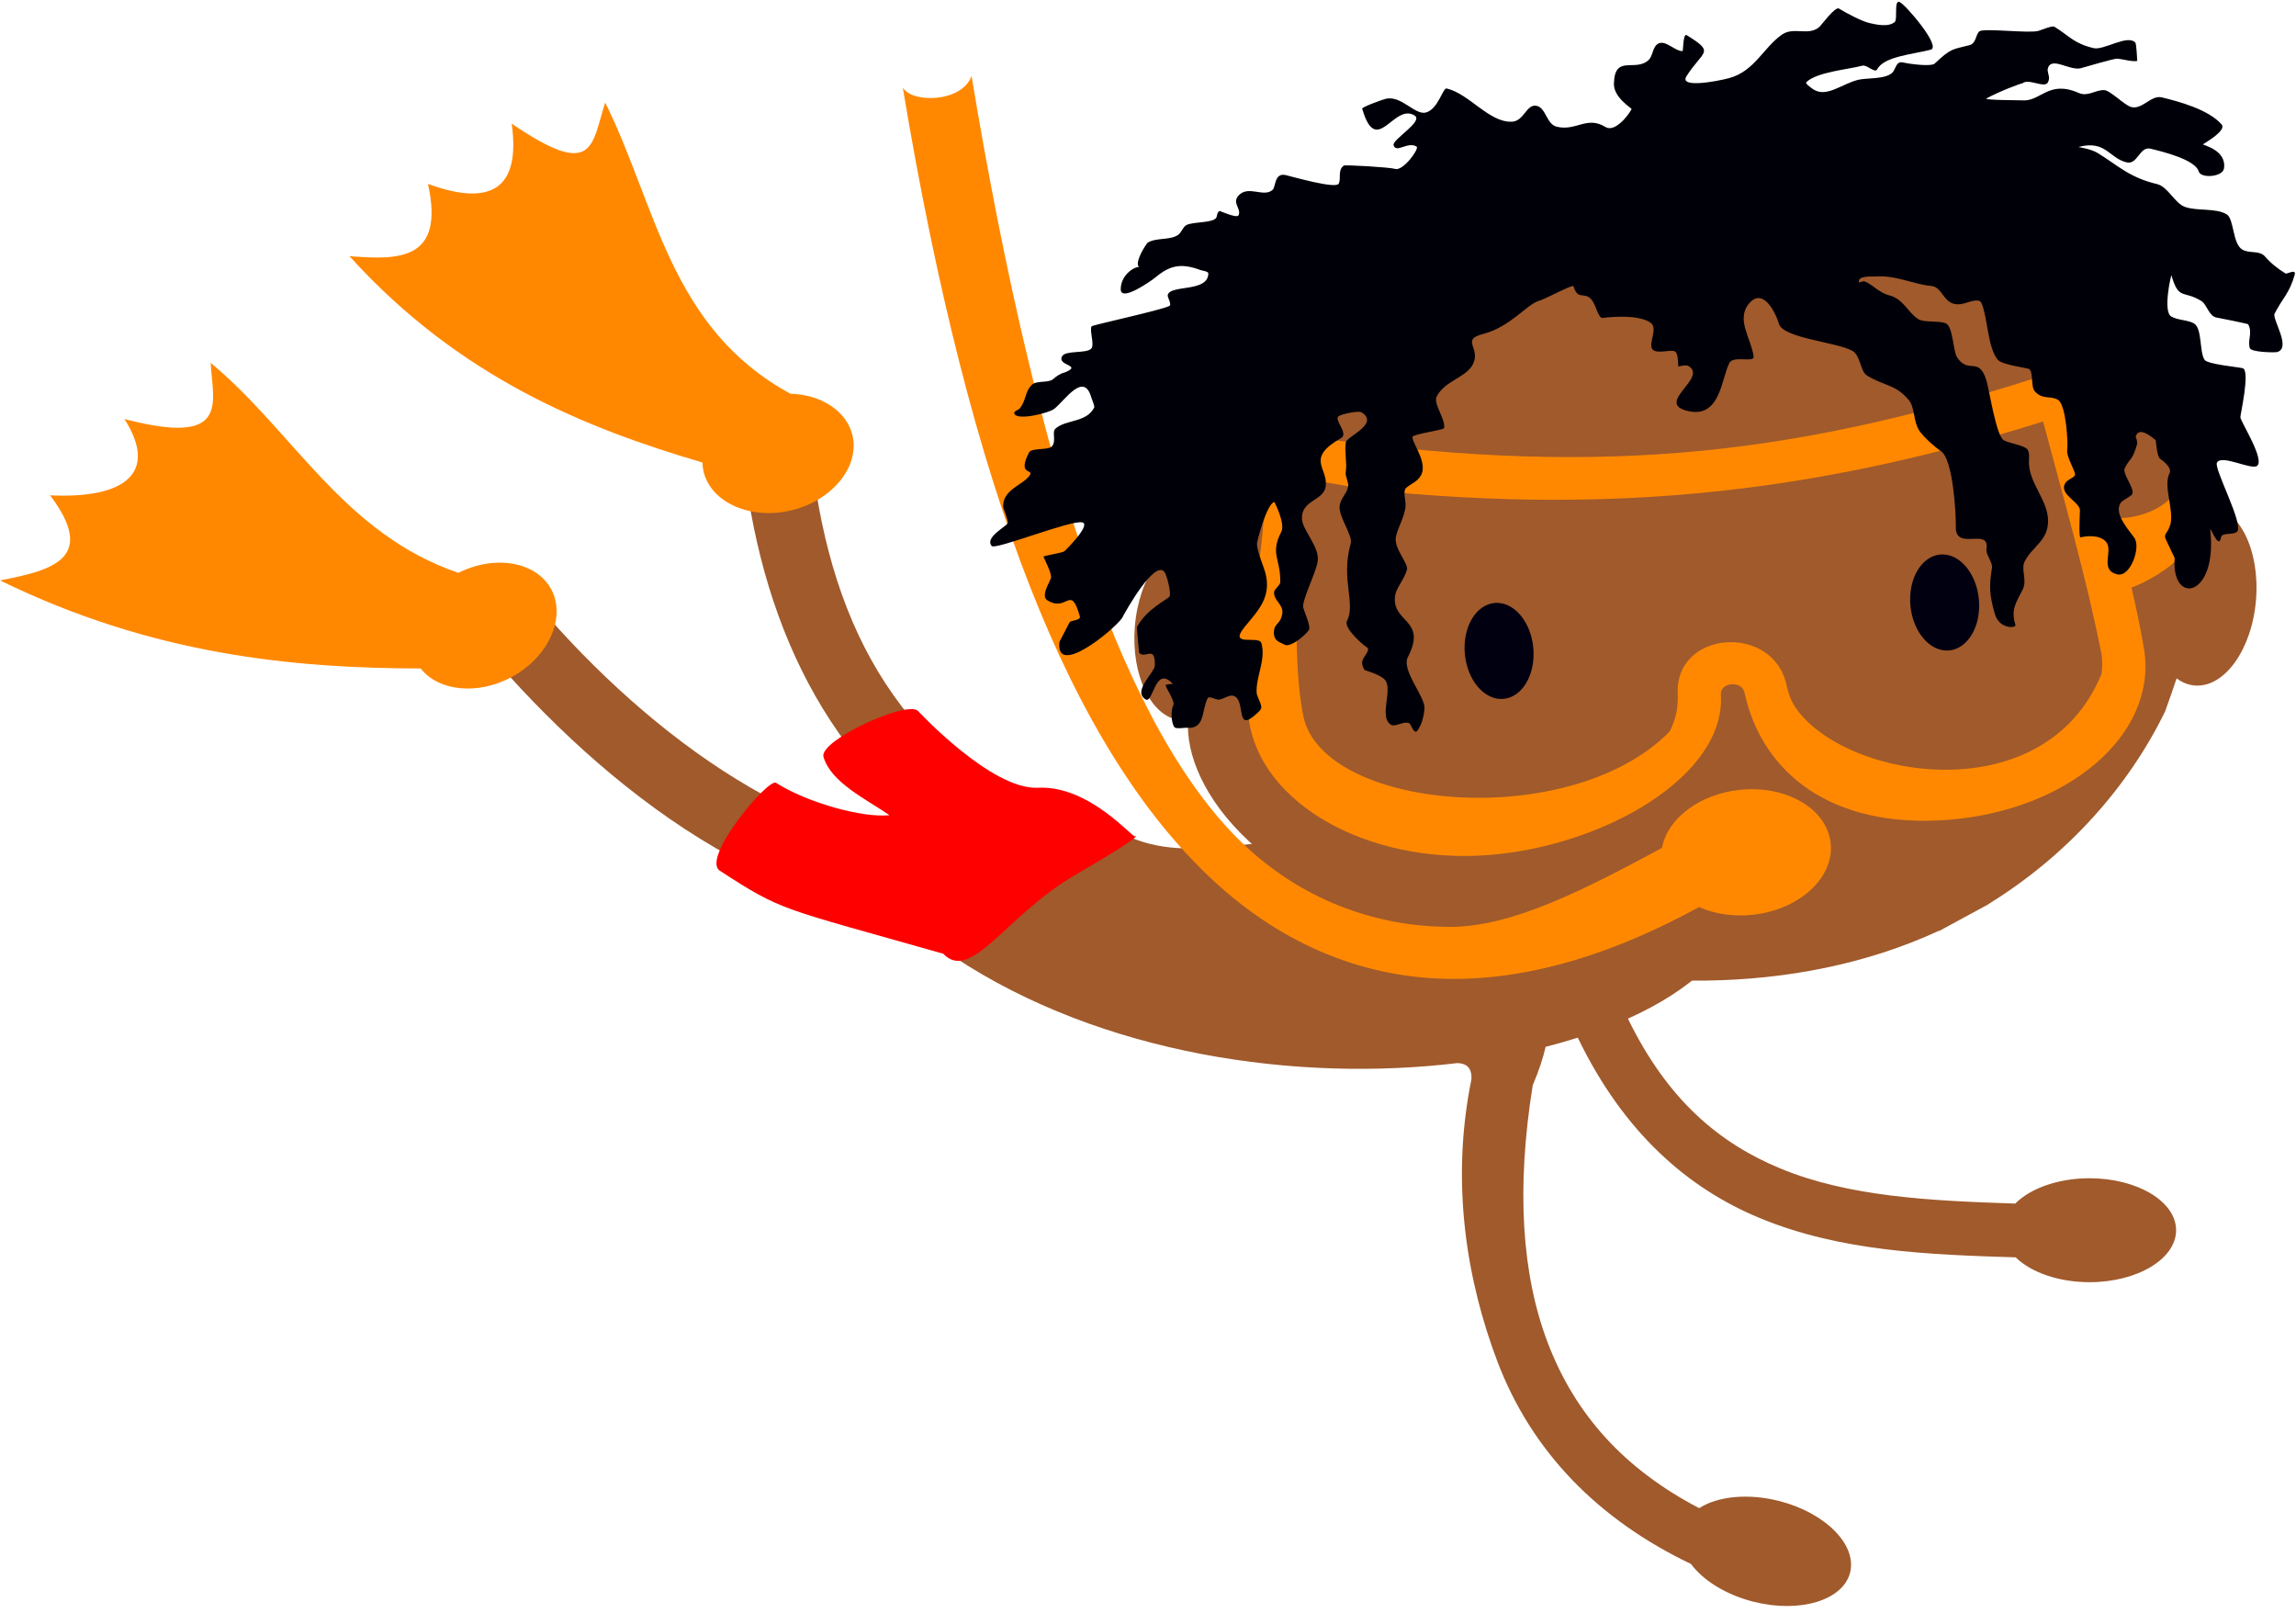 <?xml version="1.0" encoding="UTF-8"?><svg xmlns="http://www.w3.org/2000/svg" xmlns:xlink="http://www.w3.org/1999/xlink" clip-rule="evenodd" fill-rule="evenodd" height="265.0" preserveAspectRatio="xMidYMid meet" stroke-linejoin="round" stroke-miterlimit="2" version="1.0" viewBox="0.0 -0.3 377.3 265.0" width="377.3" zoomAndPan="magnify"><g><g id="change1_1"><path d="M118.641,62.571L108.675,63.388C110.726,88.453 119.872,110.363 140.399,124.315C117.022,124.586 93.25,105.843 77.479,86.815L69.78,93.198C86.408,113.261 111.75,134.499 139.725,134.368C139.42,136.121 139.466,138.009 139.936,140.079C161.737,154.528 190.446,158.496 213.852,155.68C215.014,155.738 215.969,156.202 215.895,158.042C212.724,173.583 215.367,188.016 219.696,199.438C224.709,212.665 234.471,222.645 248.106,229.163C249.943,231.646 253.342,233.701 257.261,234.696C264.064,236.418 270.416,234.504 271.45,230.423C272.484,226.341 267.806,221.635 261.003,219.913C256.547,218.787 252.074,219.192 249.305,220.973C238.374,215.264 231.1,207.291 227.065,196.645C223.29,186.684 222.444,174.153 224.887,158.927C225.8,156.807 226.395,154.955 226.778,153.3C228.4,152.887 229.972,152.438 231.495,151.954C238.234,165.89 247.618,174.026 258.159,178.401C270.081,183.349 283.12,183.785 295.747,184.18C298.054,186.443 302.155,187.823 306.575,187.825C313.593,187.825 319.282,184.411 319.282,180.2C319.282,175.99 313.592,172.577 306.575,172.577C302.108,172.577 297.973,173.991 295.683,176.292C283.22,175.883 271.242,175.302 261.179,171.126C252.351,167.462 244.735,161.217 238.854,149.165C243.486,147.078 247.378,144.611 250.265,141.821L190.522,123.206C178.379,122.986 168.611,128.231 157.612,116.571C155.785,117.685 154.041,118.771 152.388,119.854C129.734,108.079 120.759,88.437 118.641,62.571Z" fill="#a05a2c" transform="scale(1.12)"/></g><g id="change1_2"><path d="M279.329,31.18C238.311,17.663 185.051,40.61 176.527,79.265C176.18,79.153 175.826,79.083 175.467,79.055C171.097,78.742 167.087,84.389 166.507,91.668C165.941,98.788 168.866,104.831 173.083,105.388C173.552,105.566 174.043,105.579 174.316,105.374C173.69,115.338 184.761,131.822 216.407,138.383C237.438,145.269 263.315,146.051 284.446,136.289C284.466,136.299 284.488,136.303 284.507,136.311L291.764,132.374C291.754,132.374 291.746,132.364 291.738,132.364C303.418,125.174 312.343,115.046 317.678,104.077C318.323,102.287 318.874,100.701 319.358,99.253C320.197,99.869 321.107,100.223 322.05,100.296C326.42,100.609 330.433,94.961 331.012,87.682C331.591,80.402 328.518,74.247 324.148,73.934C323.542,73.896 322.93,73.973 322.323,74.165C314.088,51.004 297.972,37.326 279.327,31.182L279.329,31.18Z" fill="#a05a2c" transform="scale(1.12)"/></g><g id="change2_1"><path d="M285.166,81.07C284.997,81.06 284.829,81.07 284.662,81.083C281.889,81.341 279.937,84.702 280.304,88.589C280.672,92.476 283.22,95.413 285.992,95.147C288.763,94.887 290.713,91.527 290.347,87.642C290.004,84.029 287.764,81.188 285.165,81.071L285.166,81.07ZM219.787,88.173C219.618,88.163 219.45,88.173 219.282,88.187C216.512,88.447 214.562,91.806 214.927,95.691C215.296,99.576 217.841,102.514 220.612,102.251C223.384,101.993 225.335,98.632 224.969,94.746C224.626,91.132 222.386,88.292 219.788,88.175L219.787,88.173Z" fill="#000010" fill-rule="nonzero" transform="scale(1.12)"/></g><g id="change3_1"><path d="M134.685,104.019C133.073,102.446 120.232,108.324 120.814,110.734C121.912,114.552 127.093,116.947 130.502,119.32C126.499,119.728 118.509,117.497 113.878,114.587C112.869,113.66 102.777,125.633 105.623,127.467C114.921,133.51 114.38,132.811 138.386,139.639C142.48,143.943 147.644,133.993 157.597,128.186C168.458,121.849 166.521,122.401 166.521,122.401C166.293,122.809 159.863,114.906 152.298,115.291C145.464,115.639 134.685,104.019 134.685,104.019Z" fill="#f00" fill-rule="nonzero" transform="scale(1.12)"/></g><g id="change4_4"><path d="M75.079,17.869C76.359,27.102 72.41,30.221 62.798,26.717C65.297,38.03 58.453,37.874 51.274,37.309C67.419,55.158 85.991,62.56 103.059,67.579C103.07,68.044 103.13,68.504 103.237,68.952C103.237,68.952 103.237,68.952 103.237,68.952C104.375,73.524 110.236,76.061 116.221,74.572L116.222,74.572C122.207,73.082 126.196,68.095 125.059,63.523C125.059,63.523 125.059,63.522 125.059,63.522C124.186,60.042 120.546,57.626 115.969,57.489C98.252,47.857 96.305,29.838 88.792,14.778C86.782,21.03 87.272,26.193 75.079,17.869Z" fill="#f80" fill-rule="nonzero" transform="scale(1.12)"/></g><g id="change4_1"><path d="M30.913,52.961C31.207,58.788 33.883,65.299 18.258,61.199C23.258,69.034 18.441,72.92 7.352,72.397C14.415,81.747 7.458,83.447 0,84.873C22.382,95.835 43.166,97.762 61.723,97.795C64.392,101.17 70.12,101.716 75.05,99.065C80.48,96.139 83.109,90.319 80.874,86.171C78.689,82.13 72.624,81.06 67.256,83.77C50.334,77.971 43.165,63.148 30.913,52.961Z" fill="#f80" fill-rule="nonzero" transform="scale(1.12)"/></g><g id="change4_2"><path d="M299.931,54.959C299.53,54.97 299.12,55.036 298.708,55.168C261.065,67.176 232.55,69.623 191.112,63.671C187.583,63.164 185.456,66.624 185.509,69.699C185.694,73.96 185.252,78.354 184.689,82.763C180.17,80.653 176.893,78.132 175.27,75.557C172.419,83.558 177.475,89.44 183.254,94.426C182.916,98.16 182.811,101.827 183.254,105.354C184.981,117.649 200.715,126.519 218.398,125.165C235.414,123.847 253.26,113.504 252.489,101.619C252.363,99.83 255.558,99.486 255.963,101.352C258.51,113.101 268.72,121.295 285.74,120.006C303.423,118.653 316.361,107.589 314.635,95.293C314.13,92.221 313.476,89.092 312.739,85.936C317.376,84.156 324.334,79.34 322.379,73.988L320.473,68.77C320.159,72.816 315.634,75.869 310.134,75.775C308.716,70.563 307.223,65.343 305.862,60.221C305.161,57.58 302.737,54.886 299.929,54.959L299.931,54.959ZM299.767,61.564C301.264,67.177 302.876,72.999 304.381,78.787C305.886,84.575 307.284,90.327 308.357,95.798C308.483,96.717 308.48,97.646 308.339,98.579C299.881,119.31 269.686,113.894 263.114,103.014C262.667,102.153 262.35,101.278 262.159,100.397C260.366,91.114 245.587,92.093 246.167,101.661C246.194,102.413 246.114,103.597 245.959,104.327C245.76,105.237 245.431,106.151 244.965,107.059C230.423,121.819 194.326,118.662 191.251,104.899C188.995,94.133 191.021,70.521 191.856,70.08C196.994,70.8 198.587,71.392 203.491,71.852C208.393,72.312 213.191,72.639 217.91,72.835C222.629,73.031 227.268,73.094 231.854,73.022C236.44,72.949 240.973,72.741 245.477,72.397C249.98,72.052 254.455,71.572 258.926,70.952C263.398,70.332 267.866,69.571 272.357,68.67C276.848,67.77 281.361,66.73 285.922,65.546C290.481,64.362 295.088,63.036 299.768,61.564L299.767,61.564Z" fill="#f80" fill-rule="nonzero" transform="scale(1.12)"/></g><g id="change4_3"><path d="M132.456,12.557C142.342,71.984 157.156,109.554 177.979,128.868C188.39,138.525 200.537,143.376 213.448,143.336C224.943,143.3 236.899,139.56 249.294,132.798C251.622,133.832 254.405,134.229 257.194,133.925C264.052,133.168 269.158,128.454 268.6,123.397C268.042,118.339 262.03,114.853 255.172,115.61C249.356,116.255 244.652,119.791 243.852,124.118C232.732,130.097 222.031,135.667 212.9,135.695C202.474,135.727 191.683,132.135 182.864,123.955C165.226,107.595 152.269,69.326 142.546,10.879C141.158,14.802 133.721,14.905 132.456,12.557Z" fill="#f80" fill-rule="nonzero" transform="scale(1.12)"/></g><g id="change5_1"><path d="M247.379,4.858C246.942,4.878 246.958,7.223 246.876,7.226C245.678,7.278 244.164,5.258 243.044,6.314C242.483,6.843 242.459,7.997 241.898,8.526C239.934,10.377 236.888,7.609 236.798,12.042C236.757,14.065 239.45,15.624 239.394,15.733C238.82,16.84 236.865,19.171 235.569,18.368C232.822,16.669 231.292,19.007 228.417,18.325C226.911,17.967 226.842,15.586 225.493,15.265C223.955,14.899 223.648,17.506 221.829,17.586C218.493,17.732 215.598,13.503 212.264,12.71C211.687,12.573 211.025,15.761 209.204,16.238C207.591,16.662 205.567,13.638 203.274,14.236C202.78,14.367 199.8,15.446 199.865,15.672C201.967,22.941 204.479,14.774 207.546,16.671C208.942,17.534 204.234,20.198 204.471,21.023C204.838,22.298 206.535,20.424 207.846,21.235C208.306,21.52 205.869,24.855 204.715,24.511C203.866,24.257 197.365,23.891 197.179,24.019C196.223,24.678 196.812,25.916 196.419,26.675C196,27.485 189.735,25.676 188.663,25.422C186.964,25.018 187.201,27.125 186.734,27.564C185.477,28.75 183.281,26.941 181.847,28.294C180.57,29.497 182.238,30.308 181.706,31.336C181.476,31.779 178.998,30.68 178.97,30.685C178.578,30.789 178.566,31.461 178.477,31.631C178.019,32.518 174.847,32.206 173.976,32.807C173.554,33.098 173.326,33.864 172.847,34.194C171.636,35.03 169.554,34.535 168.342,35.371C167.505,36.513 166.531,38.408 167.126,38.91C166.474,38.821 164.476,40.015 164.434,42.125C164.392,44.204 169.158,40.72 169.337,40.572C171.431,38.832 173.006,38.177 176.121,39.343C176.403,39.449 177.297,39.525 177.29,39.858C177.233,42.69 171.587,41.427 171.33,43.051C171.275,43.367 172.011,44.414 171.533,44.636C170.103,45.299 160.257,47.413 160.156,47.605C159.821,48.251 160.654,50.364 160.087,50.899C159.31,51.631 156.301,51.088 155.822,52.013C155.089,53.428 158.903,53.269 156.246,54.36C155.54,54.534 155.001,54.923 154.501,55.362C153.751,55.953 152.115,55.512 151.42,56.167C150.328,57.196 150.627,58.404 149.621,59.64C149.387,59.927 148.71,60.016 148.819,60.395C149.136,61.494 153.912,60.352 154.729,59.673C156.332,58.342 159.02,54.255 160.106,57.997C160.187,58.286 160.646,59.328 160.544,59.52C159.364,61.797 156.332,61.228 154.822,62.652C154.32,63.125 155.038,64.549 154.298,65.246C153.717,65.794 151.345,65.409 150.981,66.112C149.262,69.43 151.557,68.559 151.151,69.345C150.397,70.8 146.938,71.508 147.201,74.199C147.218,74.285 147.979,76.257 147.86,76.483C147.584,77.015 144.439,78.581 145.512,79.828C146.046,80.448 157.142,75.972 158.788,76.364C160.174,76.693 156.242,80.548 156.187,80.591C155.843,80.862 153.062,81.253 153.104,81.398C153.136,81.515 154.236,83.672 154.221,84.382C154.21,84.914 152.577,87.116 153.683,87.801C156.619,89.616 157.044,85.33 158.429,90.11C158.631,90.814 157.12,90.655 156.915,91.051C156.452,91.946 155.968,92.885 155.445,93.893C154.81,99.19 163.328,92.232 164.63,90.403C165.346,89.02 169.389,81.935 170.821,83.6C171.214,84.055 171.857,86.742 171.611,87.216C171.397,87.631 168.201,89.055 166.805,91.748C166.787,91.783 167.111,95.475 167.124,95.487C167.996,96.5 169.507,94.241 169.444,97.34C169.423,98.415 166.106,101.114 168.084,102.337C169.202,103.029 169.443,97.34 171.984,99.954C172.221,100.198 171.984,99.955 171.034,100.199C170.904,100.449 172.459,102.591 172.152,103.183C171.723,104.011 171.881,105.903 172.322,106.415C172.569,106.702 173.868,106.467 174.13,106.491C176.861,106.729 176.245,103.991 177.205,102.137C177.364,101.831 178.312,102.287 178.535,102.338C179.388,102.541 180.377,101.394 181.216,101.912C182.777,102.878 181.24,107.383 184.469,104.339C184.684,104.137 184.932,103.934 185.032,103.645C185.209,103.137 184.402,101.92 184.375,101.36C184.25,98.983 185.772,96.511 185.073,94.078C184.722,92.858 180.129,94.76 182.605,91.717C184.576,89.295 186.689,87.308 185.602,83.564C185.416,82.921 184.405,80.46 184.422,79.502C184.432,79.103 185.88,73.544 186.985,73.373C186.985,73.373 188.627,76.531 187.996,77.751C186.311,81.002 187.917,81.68 187.846,85.163C187.836,85.503 186.993,86.232 186.953,86.488C186.751,87.761 188.356,88.395 188.145,89.726C187.875,91.431 186.939,91.059 186.909,92.506C186.881,93.853 187.908,93.959 188.444,94.29C189.392,94.877 192.099,92.431 192.108,91.97C192.125,91.09 191.483,89.796 191.232,88.922C190.927,87.864 193.041,83.938 193.333,82.092C193.666,79.998 191.113,77.539 191.025,75.868C190.879,73.095 194.173,73.209 194.501,71.137C194.939,68.371 191.434,67.05 196.766,63.994C197.901,63.343 195.754,61.394 196.361,60.823C196.724,60.481 199.327,59.949 199.751,60.213C202.486,61.904 197.603,63.737 197.461,64.632C197.247,65.989 197.666,67.649 197.451,69.004C197.351,69.633 197.904,70.455 197.803,71.098C197.638,72.135 196.745,72.74 196.565,73.877C196.314,75.472 198.524,78.264 198.182,79.462C196.688,84.676 198.95,88.271 197.638,90.801C197.093,91.853 199.922,94.297 200.547,94.683C201.176,95.073 199.991,96.04 199.875,96.77C199.804,97.194 199.972,97.707 200.241,98.041C200.241,98.041 202.553,98.705 203.197,99.454C204.422,100.877 202.248,104.912 204.086,106.048C204.749,106.459 206.044,105.381 206.841,105.874C206.966,105.952 207.485,107.494 207.919,106.96C208.594,106.13 208.922,104.768 209.006,103.672C209.139,101.939 205.563,98.054 206.567,96.116C209.493,90.467 204.058,91.141 204.707,87.044C204.885,85.926 206.021,84.754 206.433,83.317C206.695,82.402 204.531,80.256 204.8,78.556C205.019,77.177 206.2,75.451 206.233,73.811C206.249,73.095 205.827,71.774 206.283,71.34C207.024,70.642 207.968,70.463 208.523,69.391C209.589,67.338 206.587,63.996 207.383,63.683C208.659,63.18 211.839,62.803 211.886,62.507C212.097,61.178 210.248,58.948 210.804,57.874C211.971,55.62 215.121,55.076 216.083,53.218C217.369,50.736 214.214,49.611 217.588,48.73C221.694,47.659 224.034,44.32 225.862,43.841C226.623,43.645 230.73,41.425 230.856,41.719L230.868,41.731C231.447,43.598 232.172,42.745 233.114,43.328C234.127,43.954 234.239,45.898 235.018,46.381C235.042,46.395 239.919,45.663 242.076,46.998C243.435,47.839 241.731,50.135 242.467,50.991C243.048,51.666 244.882,51.05 245.616,51.225C246.351,51.4 246.15,53.356 246.275,53.511C246.275,53.511 247.34,53.172 247.759,53.432C250.609,55.195 242.746,58.861 247.626,60.021C252.429,61.163 252.532,55.302 253.743,52.964C254.313,51.862 257.417,52.982 257.296,52.035C256.959,49.41 254.686,46.643 256.591,44.301C258.667,41.75 260.549,45.644 261.01,47.244C261.621,49.37 269.758,49.944 271.852,51.24C272.968,51.93 272.972,54.226 273.903,54.802C276.584,56.46 277.992,56.009 280.039,58.387C280.981,59.482 280.701,61.528 281.596,62.898C282.244,63.889 284.139,65.511 284.759,65.894C286.541,66.997 287.007,75.063 286.967,77.059C286.894,80.606 291.97,77.038 291.461,80.257C291.328,81.092 292.402,82.215 292.266,83.051C291.866,85.584 291.835,86.837 292.68,89.769C293.35,92.099 295.835,91.865 295.71,91.435C295.06,89.176 295.671,88.347 296.759,86.245C297.492,84.83 296.456,83.269 297.078,82.067C298.202,79.898 300.44,79.081 300.497,76.259C300.561,73.112 297.625,70.613 297.69,67.434C297.7,67.058 297.827,65.978 297.415,65.594C296.768,65 294.68,64.735 293.985,64.305C292.884,63.625 291.916,57.166 291.487,55.673C290.375,51.842 288.833,54.727 287.156,52.162C286.517,51.182 286.579,47.569 285.452,47.146C284.391,46.747 282.312,47.08 281.456,46.55C279.927,45.604 279.289,43.552 277.125,43.037C275.719,42.703 274.47,41.224 273.474,40.987C273.427,40.97 272.766,41.192 272.761,41.17C272.459,40.12 274.743,40.321 275.058,40.296C278.209,40.049 280.705,41.449 283.361,41.68C285.266,41.846 285.098,45.052 288.182,44.246C288.779,44.091 290.367,43.42 290.698,44.135C291.631,46.147 291.626,50.776 293.121,52.513C293.711,53.199 296.817,53.629 297.575,53.81C298.424,54.012 297.913,56.393 298.534,57.11C299.672,58.431 300.864,57.715 301.966,58.397C303.16,59.135 303.449,64.824 303.311,65.693C303.129,66.833 304.728,69.11 304.416,69.498C304.029,69.973 303.291,70.086 302.976,70.694C302.114,72.359 305.386,73.42 305.173,74.764C305.161,74.776 304.986,78.633 305.255,78.563C305.897,78.397 308.019,78.066 309.012,79.223C310.117,80.507 307.98,83.352 310.645,83.985C312.572,84.443 314.11,80.088 313.19,78.68C312.543,77.69 310.008,75.083 311.172,73.47C311.458,73.073 312.673,72.555 312.85,72.214C313.259,71.424 311.339,69.194 311.744,68.406C312.566,66.82 312.849,67.355 313.543,64.933C313.628,64.639 313.524,64.231 313.347,63.781C313.744,62.575 314.888,63.132 316.294,64.306C316.406,65.325 316.546,66.794 316.955,67.047C317.203,67.2 318.752,68.326 318.327,69.146C317.341,71.05 319.028,74.631 318.435,76.698C318.037,78.089 317.369,77.984 317.798,78.906C319.069,81.643 319.078,81.519 319.069,81.643C318.57,88.631 325.418,87.368 324.289,77.42C324.215,76.773 325.561,80.548 325.877,78.553C325.995,77.803 327.669,78.253 328.219,77.738C329.297,76.721 324.808,68.505 325.274,67.606C325.941,66.318 330.416,68.783 331.197,68.047C332.233,67.07 329.007,62.005 328.711,60.975C328.652,60.76 330.225,54.024 329.041,53.743C328.298,53.567 323.883,53.165 323.459,52.516C322.679,51.323 323.138,47.938 321.916,47.183C321.061,46.654 319.489,46.725 318.556,46.148C317.306,45.375 318.556,39.987 318.6,40.128C319.678,43.841 320.329,42.243 323.003,43.897C323.801,44.39 324.108,46.149 325.234,46.317C325.548,46.36 329.813,47.23 329.85,47.296C330.552,48.556 329.741,49.558 330.093,50.784C330.277,51.421 333.751,51.466 334.089,51.379C336.277,50.807 333.329,46.516 333.733,45.738C334.954,43.382 335.895,42.79 336.679,40.055C336.954,39.092 335.529,39.97 335.345,39.854C334.288,39.2 333.229,38.405 332.331,37.363C331.504,36.402 330.018,36.974 328.972,36.328C327.558,35.453 327.786,31.843 326.719,31.183C325.128,30.199 322.318,30.736 320.534,30.066C319.089,29.523 318.052,27.111 316.513,26.745C312.434,25.775 310.794,24.043 307.804,22.193C306.681,21.498 304.823,21.331 304.995,21.286C308.97,20.248 309.451,22.939 312.022,23.551C313.65,23.938 313.923,21.165 315.519,21.544C317.303,21.969 322.102,23.144 322.603,24.885C322.909,25.949 326.111,25.696 326.306,24.463C326.747,21.675 323.067,21.013 323.235,20.897C323.666,20.601 326.707,18.858 325.967,17.998C324.064,15.787 319.591,14.591 317.167,14.014C315.627,13.648 314.33,15.824 312.735,15.444C311.711,15.201 309.621,12.953 308.701,12.948C307.374,12.938 306.328,13.952 304.997,13.367C300.52,11.396 299.441,14.698 296.646,14.455C296.272,14.42 290.977,14.44 291.464,14.17C293.225,13.194 296.701,11.857 296.695,11.985C297.588,11.144 299.99,12.748 300.471,11.82C300.855,11.077 300.471,10.732 300.431,9.917C300.839,7.868 303.476,10.081 305.229,9.757C306.008,9.555 310.18,8.292 310.682,8.336C311.402,8.395 312.937,8.836 313.582,8.669C313.598,8.657 313.447,6.154 313.321,6.007C312.194,4.698 308.686,7.153 307.174,6.791C304.258,6.098 303.661,5.034 301.423,3.65C301.1,3.45 299.397,4.182 299.054,4.271C297.615,4.65 290.968,3.813 290.406,4.342C289.824,4.891 289.971,6.099 288.952,6.361C286.451,7.013 286.3,6.757 283.868,9.053C283.352,9.539 280.152,9.118 279.233,8.897C278.157,8.641 278.158,9.913 277.632,10.408C276.575,11.405 273.803,11.129 272.581,11.452C270.182,12.079 268.016,14.052 266.106,12.87C266.062,12.842 264.786,12.012 265.028,11.784C266.619,10.284 270.993,9.956 273.25,9.367C273.957,9.185 275.095,10.552 275.44,9.887C276.414,8.006 280.681,7.701 283.279,7.023C284.905,6.596 279.527,0.333 278.706,0.025C277.852,-0.296 278.446,2.531 278.019,2.935C277.128,3.775 275.191,3.325 274.242,3.1C273.213,2.855 271.09,1.776 269.806,0.982C269.275,0.654 267.221,3.419 267.002,3.625C265.432,5.105 263.205,3.601 261.476,4.794C258.733,6.685 257.43,10.219 253.645,11.207C251.67,11.724 246.331,12.675 247.444,10.914C249.855,7.1 251.739,7.526 247.485,4.895C247.452,4.876 247.422,4.865 247.392,4.867L247.379,4.858Z" fill="#000008" transform="scale(1.12)"/></g></g></svg>